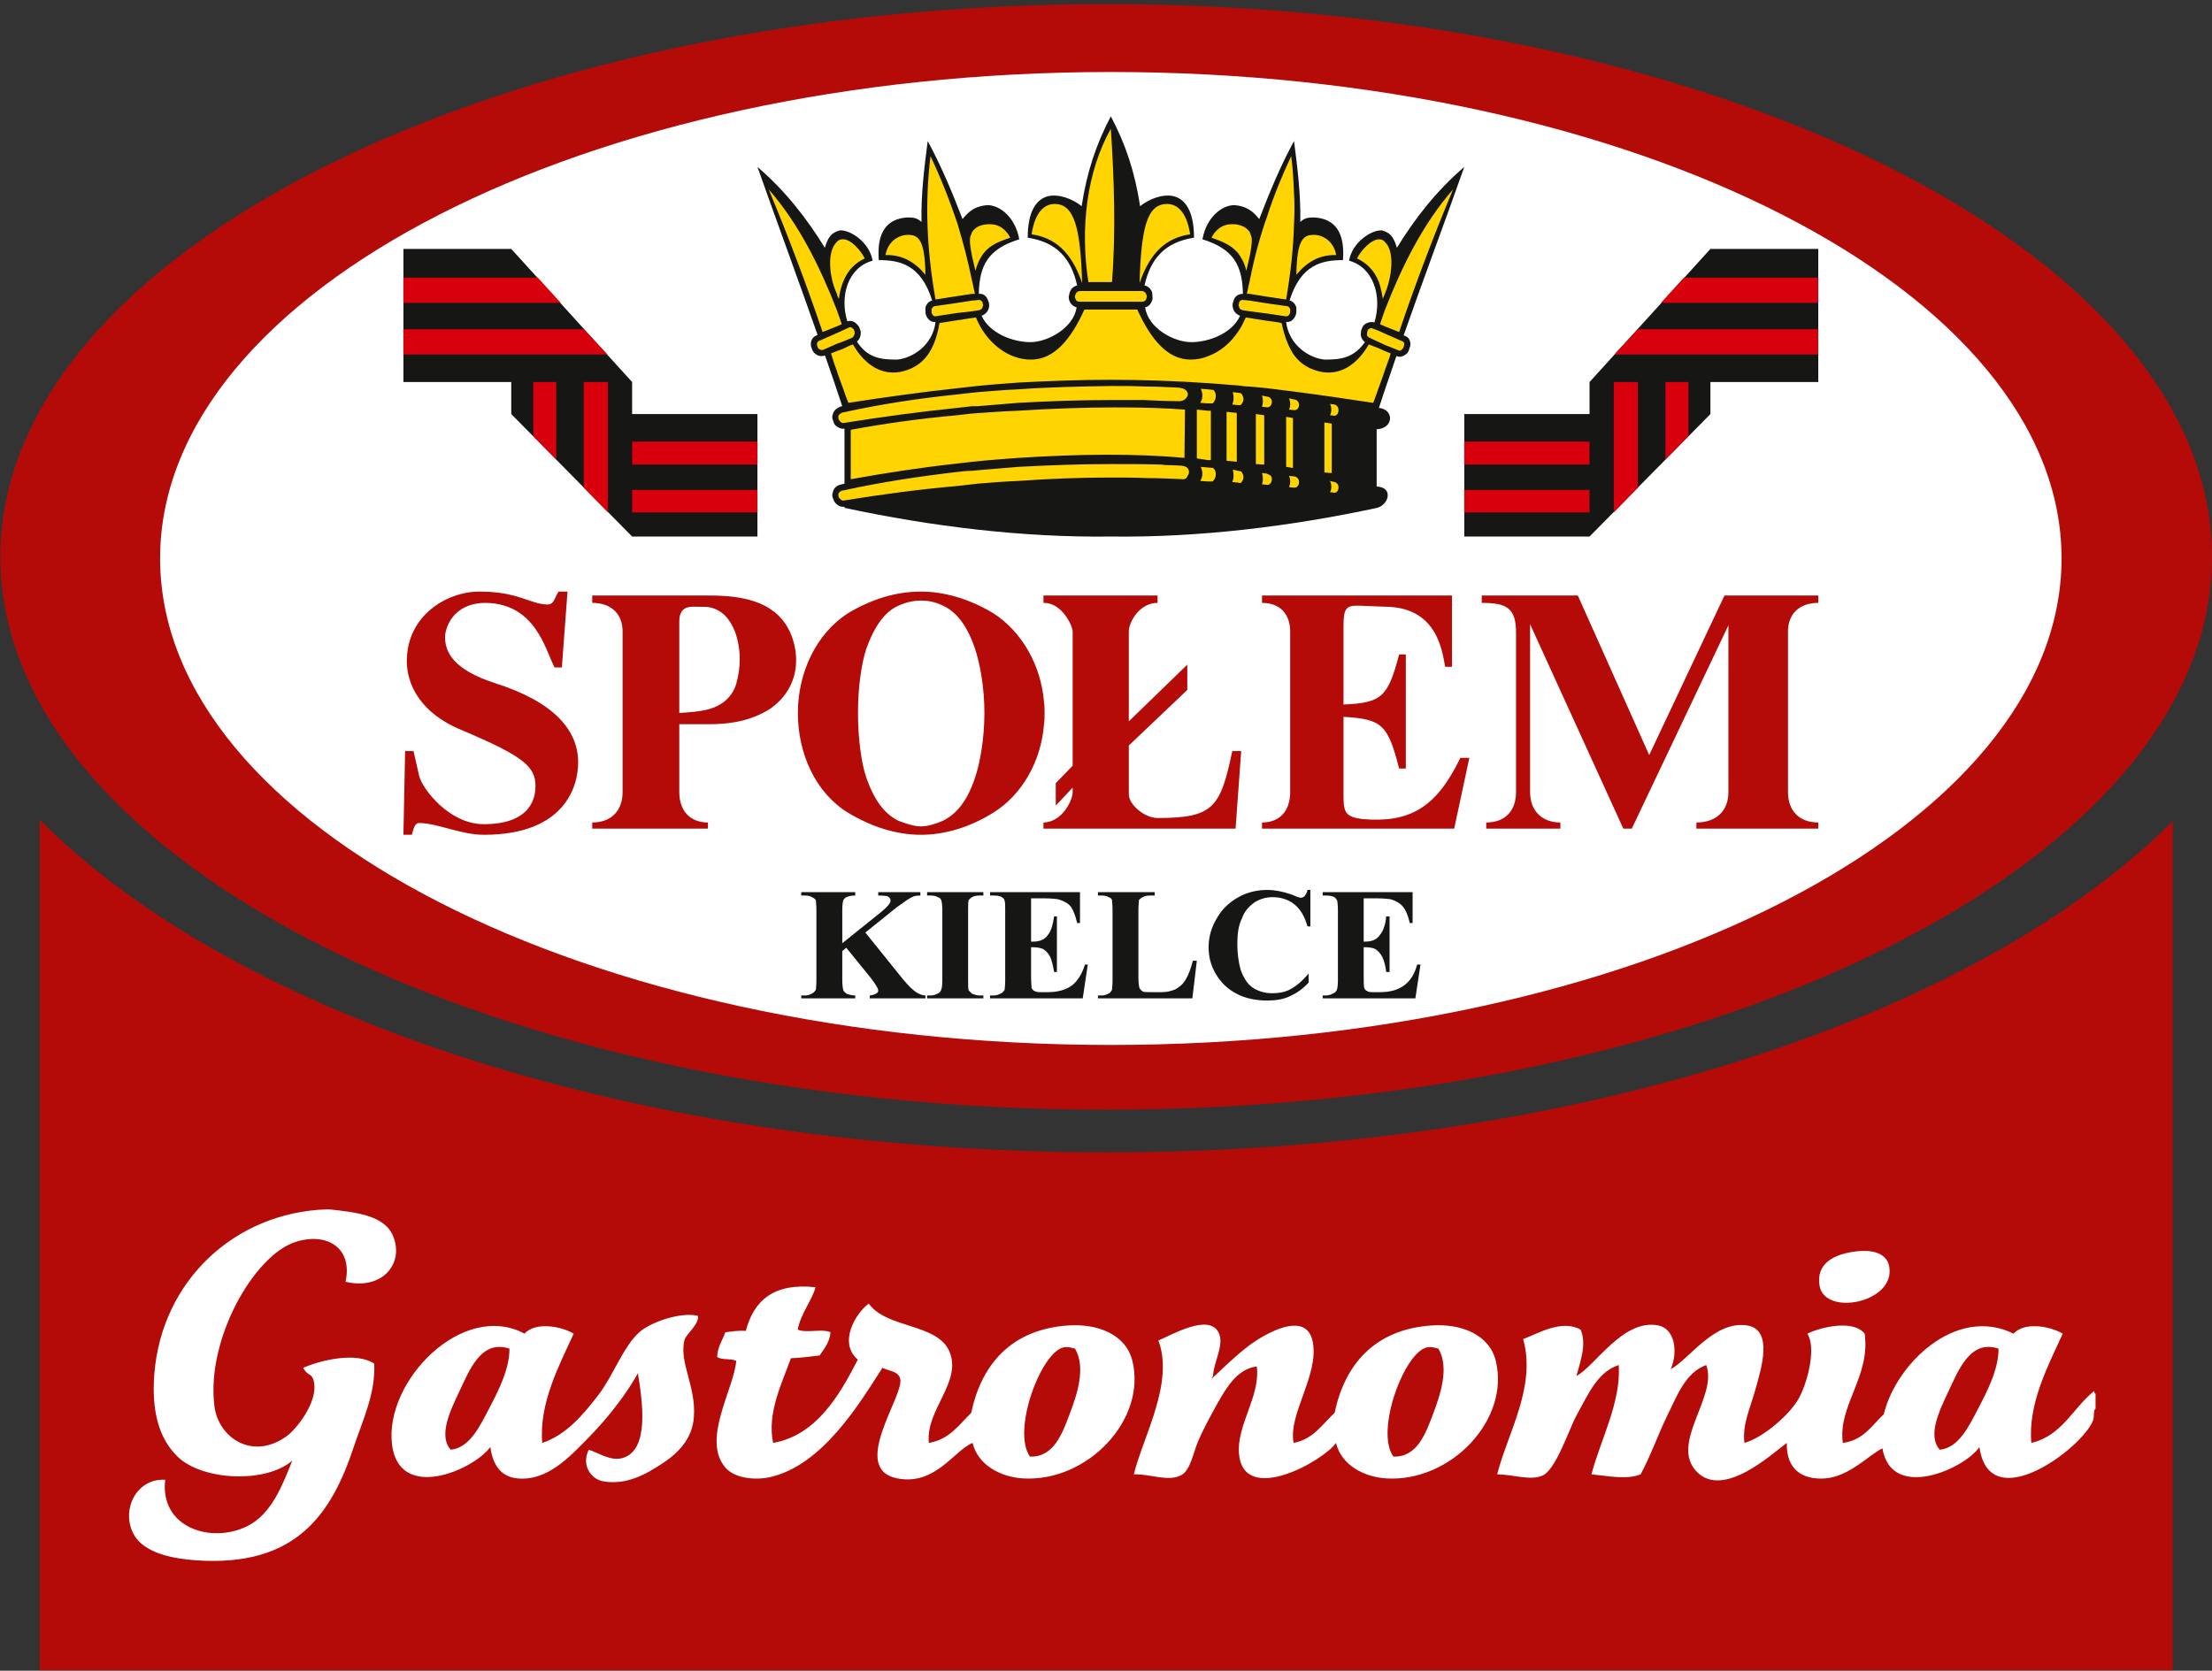 <svg width="274" height="207" viewBox="0 0 274 207" fill="none" xmlns="http://www.w3.org/2000/svg">
<rect x="0" y="0" width="274" height="207" fill="#333333" stroke="none"/>
<path d="M269.132 101.745C244.815 126.08 194.851 142.779 137.123 142.779C79.242 142.779 29.166 125.994 4.917 101.556V206.94H136.7H137.657H269.132V101.745Z" fill="#B40B08"/>
<path d="M137.023 0.509C212.409 0.509 274 31.277 274 68.996C274 106.728 212.409 137.49 137.023 137.49C61.649 137.49 0.047 106.728 0.047 68.996C0.047 31.277 61.649 0.509 137.023 0.509Z" fill="#B40B08"/>
<path d="M137.599 8.921C202.4 8.921 255.364 35.988 255.364 69.187C255.364 102.387 202.4 129.468 137.599 129.468C72.73 129.468 19.832 102.387 19.832 69.187C19.832 35.988 72.73 8.921 137.599 8.921Z" fill="white"/>
<path d="M69.597 82.698L70.298 73.297H69.183C68.626 74.208 68.626 74.9 67.79 74.9C65.57 74.83 64.244 73.297 59.372 73.297C55.399 73.297 50.392 76.216 50.392 81.925C50.392 84.643 51.92 88.338 57.28 90.491C64.794 93.684 66.329 94.948 66.329 97.38C66.329 98.428 66.113 102.115 59.924 102.115C55.678 102.115 52.34 97.796 51.92 96.131L51.222 93.06H50.181L49.972 103.429H51.017C51.222 102.666 51.37 101.972 51.92 101.972C54.15 101.972 57.077 103.429 59.924 103.429C70.013 103.429 71.616 97.38 71.616 94.461C71.616 90.421 68.558 86.938 61.324 84.643C56.168 82.971 55.128 80.81 55.128 78.936C55.128 77.888 56.03 74.695 60.202 74.695C66.329 74.83 67.513 80.397 68.694 82.698H69.597ZM87.901 73.785V75.241C87.492 75.178 86.998 75.178 86.514 75.178C85.753 75.178 84.143 74.9 84.143 76.986V88.338C85.265 88.257 86.651 88.19 87.901 87.841V89.726H87.841H84.143V98.141C84.143 100.437 85.463 101.905 87.692 101.905V102.666H73.361V101.905C75.726 101.905 77.12 100.437 77.12 98.141V78.243C77.12 76.08 75.726 74.695 73.361 74.695V73.785H87.63H87.901ZM87.901 89.726C91.311 89.726 93.682 88.962 95.563 87.706C99.67 84.643 98.832 80.049 97.648 77.888C95.774 74.41 91.734 73.785 87.901 73.785V75.241C89.511 75.592 90.407 76.707 91.039 78.243C91.805 80.397 91.805 82.62 91.183 84.784C90.623 86.522 89.294 87.428 87.901 87.841V89.726ZM114.078 73.297V74.41C113.314 74.41 112.404 74.551 111.292 75.037C109.622 75.798 108.37 77.473 107.325 80.33C106.7 82.21 106.279 85.132 106.279 88.338C106.279 91.532 106.7 94.595 107.325 96.402C108.37 99.324 109.622 100.859 111.292 101.695C112.404 102.115 113.314 102.388 114.078 102.388V103.429C111.019 103.429 108.019 102.462 105.094 100.722C101.06 98.286 98.832 93.418 98.832 88.338C98.832 83.387 101.06 78.514 105.094 75.945C108.019 74.208 111.019 73.297 114.078 73.297ZM129.323 102.666H129.253V101.905H129.323V102.666ZM129.323 87.008C128.971 82.488 126.606 78.243 122.99 75.945C120.062 74.208 117.004 73.297 114.078 73.297V74.41C114.914 74.41 115.816 74.551 116.793 75.037C118.461 75.798 119.785 77.473 120.762 80.33C121.387 82.21 121.939 85.132 121.939 88.338C121.939 91.532 121.387 94.595 120.762 96.402C119.785 99.324 118.461 100.859 116.793 101.695C115.816 102.115 114.914 102.388 114.078 102.388V103.429C117.004 103.429 120.062 102.529 122.99 100.722C126.606 98.494 128.971 94.312 129.323 89.726V87.008ZM129.323 74.695H129.253V73.785H129.323V74.695ZM166.42 98.563V88.814C171.162 89.1 171.909 89.726 173.31 95.222H174.139V81.089H173.31C171.909 86.386 171.162 87.075 166.42 87.29V77.617C166.42 75.455 166.693 75.037 168.159 75.037L171.774 75.178C178.254 75.314 178.676 81.089 179.017 82.62H179.857V73.785H156.325V74.695C158.553 74.695 159.814 76.08 159.814 78.243V98.141C159.814 100.437 158.553 101.905 156.325 101.905V102.666H180.13L182.007 93.9H180.891C177.902 100.098 174.627 101.972 168.783 101.484C166.693 101.21 166.42 100.722 166.42 98.563ZM129.323 89.726C129.391 89.235 129.391 88.814 129.391 88.338C129.391 87.915 129.391 87.428 129.323 87.008V89.726ZM129.323 102.666V101.905C131.55 101.836 132.87 99.189 132.87 98.141V97.588L130.777 99.814V97.034L132.87 94.872V78.243C132.87 77.537 131.55 74.695 129.323 74.695V73.785L143.386 73.785V74.695C141.156 74.695 139.827 77.052 139.827 78.243V89.376L147.07 82.347V85.483L139.827 92.368V98.428C139.827 99.678 141.77 101.35 143.386 101.35C150.345 101.35 151.174 100.029 152.641 93.06H153.747L153.051 102.666H129.323ZM221.477 98.141V78.243C221.477 76.08 222.865 74.695 225.229 74.695V73.785H213.609L204.287 93.55L195.445 73.785H183.54V74.695C186.612 74.695 187.791 75.314 187.791 78.377V98.141C187.791 100.437 186.463 101.905 184.098 101.905V102.666H193.283V101.905C190.985 101.905 189.531 100.437 189.531 98.141V77.334L201.081 102.666H202.129L214.099 77.473V98.141C214.099 100.437 212.63 101.905 210.133 101.905V102.666H225.229V101.905C222.865 101.905 221.477 100.437 221.477 98.141Z" fill="#B40B08"/>
<path d="M168.921 111.299V116.663H169.136C169.966 116.663 170.593 116.376 170.943 115.819C171.352 115.338 171.638 114.5 171.707 113.535H172.126V120.425H171.707C171.638 119.65 171.434 119.03 171.218 118.539C170.943 118.048 170.661 117.776 170.318 117.565C170.033 117.421 169.546 117.353 168.921 117.353V121.038C168.921 121.743 168.921 122.225 168.999 122.435C169.069 122.572 169.136 122.715 169.343 122.778C169.477 122.926 169.764 122.926 170.172 122.926H170.943C172.195 122.926 173.173 122.647 173.933 122.084C174.709 121.532 175.254 120.622 175.537 119.509H175.957L175.321 123.692H163.84V123.34H164.26C164.601 123.34 164.965 123.198 165.169 123.061C165.374 122.992 165.512 122.851 165.59 122.647C165.657 122.506 165.727 122.084 165.727 121.463V112.759C165.727 112.135 165.657 111.784 165.657 111.647C165.59 111.432 165.445 111.299 165.305 111.158C165.021 111.023 164.683 110.955 164.26 110.955H163.84V110.532H174.98V114.365H174.628C174.423 113.454 174.14 112.759 173.798 112.353C173.445 111.919 172.969 111.647 172.331 111.432C171.99 111.368 171.286 111.299 170.318 111.299H168.921ZM162.315 110.261V114.781H161.962C161.612 113.595 161.134 112.693 160.359 112.068C159.598 111.432 158.62 111.158 157.645 111.158C156.813 111.158 156.121 111.368 155.426 111.784C154.734 112.275 154.166 112.897 153.891 113.659C153.403 114.639 153.266 115.683 153.266 116.94C153.266 118.048 153.403 119.162 153.675 120.141C154.029 121.118 154.449 121.811 155.074 122.299C155.768 122.778 156.598 123.061 157.575 123.061C158.416 123.061 159.247 122.926 159.94 122.506C160.578 122.156 161.338 121.532 162.099 120.622V121.743C161.338 122.572 160.578 123.061 159.814 123.413C158.973 123.826 157.996 123.965 156.963 123.965C155.563 123.965 154.244 123.692 153.199 123.13C152.084 122.572 151.244 121.743 150.617 120.696C149.992 119.65 149.708 118.539 149.708 117.353C149.708 116.104 150.061 114.851 150.753 113.733C151.381 112.62 152.289 111.784 153.403 111.158C154.515 110.532 155.768 110.261 156.963 110.261C157.928 110.261 158.905 110.465 159.94 110.813C160.578 111.089 160.929 111.227 161.134 111.227C161.271 111.227 161.475 111.158 161.612 111.023C161.747 110.813 161.895 110.6 161.962 110.261H162.315ZM148.251 119.03L147.697 123.692H136.001V123.34H136.495C136.837 123.34 137.114 123.198 137.395 123.061C137.536 122.992 137.6 122.851 137.741 122.647C137.741 122.506 137.811 122.084 137.811 121.463V112.759C137.811 112.135 137.741 111.647 137.741 111.505C137.666 111.368 137.6 111.227 137.318 111.158C137.114 111.023 136.837 110.955 136.495 110.955H136.001V110.532H143.034V110.955H142.476C142.059 110.955 141.703 111.023 141.573 111.158C141.362 111.227 141.223 111.368 141.082 111.505C141.082 111.717 141.015 112.135 141.015 112.759V121.118C141.015 121.811 141.082 122.225 141.157 122.435C141.223 122.572 141.362 122.715 141.573 122.851C141.703 122.926 142.123 122.926 142.748 122.926H143.932C144.559 122.926 145.127 122.778 145.604 122.572C146.094 122.299 146.515 121.952 146.854 121.391C147.208 120.834 147.481 120.071 147.764 119.03H148.251ZM127.719 111.299V116.663H127.997C128.831 116.663 129.458 116.376 129.811 115.819C130.225 115.338 130.431 114.5 130.572 113.535H130.919V120.425H130.572C130.431 119.65 130.299 119.03 130.083 118.539C129.811 118.048 129.525 117.776 129.179 117.565C128.831 117.421 128.346 117.353 127.719 117.353V121.038C127.719 121.743 127.788 122.225 127.788 122.435C127.856 122.572 127.997 122.715 128.128 122.778C128.346 122.926 128.618 122.926 128.97 122.926H129.811C130.994 122.926 132.039 122.647 132.8 122.084C133.5 121.532 134.046 120.622 134.398 119.509H134.744L134.119 123.692H122.638V123.34H123.126C123.467 123.34 123.751 123.198 124.031 123.061C124.172 122.992 124.31 122.851 124.444 122.647C124.444 122.506 124.514 122.084 124.514 121.463V112.759C124.514 112.135 124.514 111.784 124.444 111.647C124.444 111.432 124.31 111.299 124.103 111.158C123.887 111.023 123.543 110.955 123.126 110.955H122.638V110.532H133.778V114.365H133.425C133.221 113.454 132.937 112.759 132.663 112.353C132.31 111.919 131.823 111.647 131.128 111.432C130.777 111.368 130.153 111.299 129.112 111.299H127.719ZM121.808 123.34V123.692H114.84V123.34H115.26C115.681 123.34 115.953 123.198 116.231 123.061C116.373 122.992 116.51 122.851 116.584 122.647C116.651 122.506 116.726 122.084 116.726 121.463V112.759C116.726 112.135 116.651 111.647 116.584 111.505C116.51 111.368 116.443 111.227 116.158 111.158C115.953 111.023 115.681 110.955 115.26 110.955H114.84V110.532H121.808V110.955H121.314C120.965 110.955 120.625 111.023 120.409 111.158C120.273 111.227 120.124 111.368 119.994 111.505C119.92 111.717 119.92 112.135 119.92 112.759V121.463C119.92 122.084 119.92 122.506 119.994 122.715C120.124 122.851 120.273 122.992 120.409 123.13C120.693 123.198 120.965 123.34 121.314 123.34H121.808ZM107.19 115.542L111.849 121.321C112.543 122.156 113.106 122.715 113.588 122.992C113.941 123.198 114.283 123.34 114.633 123.34V123.692H107.737V123.34C108.161 123.271 108.44 123.198 108.576 123.061C108.711 122.992 108.785 122.926 108.785 122.715C108.785 122.435 108.44 121.952 107.882 121.186L104.825 117.421L104.333 117.844V121.463C104.333 122.084 104.402 122.506 104.47 122.715C104.54 122.851 104.681 122.992 104.893 123.13C105.095 123.198 105.448 123.34 105.938 123.34V123.692H99.251V123.34H99.741C100.083 123.34 100.435 123.198 100.64 123.061C100.782 122.992 100.923 122.851 101.06 122.647C101.06 122.506 101.128 122.084 101.128 121.463V112.759C101.128 112.135 101.06 111.647 101.06 111.505C100.923 111.368 100.782 111.227 100.571 111.158C100.366 111.023 100.083 110.955 99.741 110.955H99.251V110.532H105.938V110.955C105.448 110.955 105.095 111.023 104.893 111.158C104.681 111.158 104.607 111.368 104.47 111.505C104.402 111.647 104.333 112.135 104.333 112.759V116.866L109.269 112.897C109.9 112.353 110.314 111.919 110.314 111.58C110.314 111.368 110.179 111.158 109.9 111.023C109.757 111.023 109.417 110.955 108.785 110.955V110.532H114.008V110.955C113.521 110.955 113.172 111.023 112.963 111.158C112.611 111.299 112.065 111.717 111.082 112.409L107.19 115.542Z" fill="#161615"/>
<path d="M181.381 66.476V51.301H196.897V47.334L211.868 30.841H225.228V47.334H211.868V51.301L196.897 66.476H181.381Z" fill="#161615"/>
<path d="M181.381 63.487H196.897V60.697H181.381V63.487ZM181.381 54.713H196.897V57.564H181.381V54.713ZM199.901 47.334V63.487L202.889 60.419V47.334H199.901ZM206.3 47.334V56.941L209.153 54.021V47.334H206.3ZM225.229 40.791H202.889L199.969 43.918H225.229V40.791ZM225.229 34.393H208.597L205.742 37.526H225.229V34.393Z" fill="#D9000D"/>
<path d="M93.823 66.476V51.301H78.302V47.334L63.329 30.841H49.972V47.334H63.329V51.301L78.302 66.476H93.823Z" fill="#161615"/>
<path d="M49.971 34.393H66.603L69.455 37.525H49.971V34.393ZM49.971 40.792H72.31L75.243 43.917H49.971V40.792ZM68.909 47.334V56.94L66.053 54.02V47.334H68.909ZM75.31 47.334V63.487L72.31 60.419V47.334H75.31ZM93.823 54.713H78.302V57.565H93.823V54.713ZM93.823 63.487H78.302V60.697H93.823V63.487Z" fill="#D9000D"/>
<path d="M170.526 60.28C172.615 60.354 172.059 62.508 170.593 62.922C159.87 65.222 148.538 66.616 137.598 66.476C126.678 66.616 115.328 65.222 104.607 62.922V62.785C104.119 62.86 103.637 62.579 103.357 62.155C103.29 62.022 103.22 61.813 103.151 61.673C103.072 61.462 103.072 61.25 103.151 61.05C103.22 60.559 103.566 60.141 104.266 60.005L104.607 59.93V53.111C104.119 53.184 103.637 52.901 103.357 52.554C103.29 52.344 103.22 52.207 103.151 51.995C103.072 51.791 103.072 51.581 103.151 51.369C103.22 50.955 103.566 50.535 104.266 50.33H104.332C103.637 48.237 102.941 46.149 102.174 43.994V44.064H102.106C101.617 44.2 101.197 44.064 100.856 43.716C100.719 43.574 100.64 43.435 100.57 43.227C100.503 43.021 100.436 42.88 100.436 42.673C100.436 42.187 100.64 41.767 101.128 41.56L101.272 41.488C98.832 34.532 96.264 27.568 93.824 20.677C97.309 23.67 99.945 27.082 102.174 30.7C102.589 29.311 103.005 28.82 104.05 28.542C105.38 28.471 107.738 30.074 108.086 32.302C105.027 33.132 103.989 36.682 104.959 39.815C105.38 39.674 105.796 39.815 106.074 40.099C106.209 40.241 106.346 40.374 106.42 40.515C106.488 40.724 106.563 40.933 106.625 41.07C106.625 41.56 106.563 41.976 106.143 42.324C107.465 44.34 109.063 44.554 111.083 44.554C112.964 44.412 115.543 42.812 115.885 39.886C115.328 39.953 114.986 39.608 114.768 39.195C114.703 39.054 114.634 38.845 114.634 38.709V38.077C114.768 37.663 115.056 37.309 115.466 37.243C114.078 32.715 111.361 32.227 108.859 32.227C108.576 28.82 109.837 27.082 112.404 26.942C113.237 26.942 113.589 27.014 114.146 27.498C114.078 23.948 114.498 20.747 114.914 17.475C116.584 20.536 117.971 23.876 119.228 27.146C120.062 26.105 120.83 25.546 122.284 25.414C123.886 25.414 125.77 26.942 126.258 29.652C122.354 30.842 121.313 32.93 121.245 36.409C121.734 36.338 122.079 36.62 122.284 36.966C122.354 37.108 122.425 37.309 122.5 37.525C122.5 37.663 122.57 37.869 122.5 38.077C122.425 38.497 122.15 38.913 121.591 39.124C122.57 41.278 125.424 42.392 127.651 42.392C129.732 42.392 133.004 40.654 133.358 38.077C133.004 38.008 132.8 37.802 132.589 37.525C132.454 37.309 132.38 37.031 132.38 36.758C132.454 36.545 132.454 36.338 132.518 36.199C132.663 35.777 132.938 35.5 133.425 35.361C132.663 31.954 130.856 30.002 127.303 29.448C127.303 26.105 128.417 24.644 129.878 24.296C131.198 24.017 132.87 24.644 133.983 25.546C134.615 21.372 135.796 17.821 137.598 14.416C139.418 17.821 140.588 21.372 141.224 25.546C142.339 24.644 144.001 24.017 145.332 24.296C146.787 24.644 147.902 26.105 147.902 29.448C144.352 30.002 142.544 31.954 141.77 35.361C142.122 35.438 142.402 35.637 142.611 35.989C142.748 36.199 142.748 36.475 142.748 36.758C142.817 36.966 142.748 37.108 142.684 37.309C142.544 37.663 142.266 38.008 141.849 38.077C142.203 40.654 145.4 42.392 147.56 42.392C149.788 42.392 152.641 41.278 153.607 39.124C153.05 38.913 152.776 38.497 152.71 38.077C152.641 37.869 152.71 37.663 152.71 37.525C152.776 37.309 152.844 37.108 152.915 36.966C153.119 36.62 153.471 36.409 153.961 36.409C153.892 32.93 152.844 30.842 148.947 29.652C149.434 26.942 151.322 25.414 152.915 25.414C154.382 25.546 155.14 26.105 155.983 27.146C157.234 23.876 158.619 20.536 160.292 17.475C160.702 20.747 161.132 23.948 161.066 27.498C161.612 27.014 161.961 26.942 162.793 26.942C165.374 27.082 166.624 28.82 166.352 32.227C163.839 32.227 161.132 32.715 159.735 37.243C160.157 37.309 160.428 37.663 160.578 38.077V38.634C160.578 38.845 160.507 39.054 160.428 39.195C160.225 39.608 159.87 39.953 159.314 39.886C159.667 42.812 162.248 44.412 164.122 44.554C166.135 44.554 167.669 44.34 169.069 42.392C168.649 42.046 168.512 41.628 168.58 41.21C168.58 40.998 168.649 40.792 168.717 40.654C168.783 40.445 168.921 40.299 169.069 40.164C169.41 39.953 169.831 39.815 170.25 39.953C171.219 36.758 170.173 33.132 167.113 32.302C167.466 30.074 169.831 28.471 171.161 28.542C172.196 28.82 172.615 29.311 173.036 30.7C175.253 27.082 177.902 23.67 181.381 20.677C178.88 27.778 176.299 34.6 173.866 41.56L174.083 41.628C174.561 41.837 174.708 42.257 174.708 42.673C174.708 42.88 174.627 43.021 174.561 43.227C174.561 43.368 174.422 43.574 174.355 43.716C174.003 44.064 173.513 44.34 173.036 44.134H172.968C172.263 46.224 171.501 48.379 170.806 50.535C172.752 50.75 172.615 53.111 170.526 53.184V60.28Z" fill="#161615"/>
<path d="M103.637 43.509V45.871C103.358 45.177 103.151 44.48 102.942 43.786L103.637 43.509ZM103.637 41.28V42.604L101.897 43.37C101.686 43.37 101.544 43.297 101.413 43.227C101.34 43.16 101.272 43.02 101.272 42.95C101.197 42.812 101.197 42.744 101.197 42.673C101.197 42.465 101.272 42.324 101.413 42.257L103.637 41.28ZM103.637 38.356C101.544 32.997 98.975 27.778 95.217 23.46C97.575 29.098 99.946 35.361 101.897 41.139L103.637 40.446V38.356ZM103.637 30.001V36.339C102.656 34.177 102.46 31.12 103.637 30.001ZM103.637 40.446V38.356C103.846 38.913 104.05 39.537 104.266 40.164L103.637 40.446ZM104.403 60.765V62.021C104.266 62.021 104.119 61.88 103.989 61.74C103.912 61.674 103.912 61.603 103.846 61.462V61.185C103.912 61.05 104.05 60.838 104.403 60.765ZM104.403 43.227V48.03C104.119 47.267 103.846 46.572 103.637 45.871V43.509L104.403 43.227ZM104.403 40.932V42.324L103.637 42.604V41.28L104.403 40.932ZM104.403 29.653V35.015C104.194 35.572 103.989 36.264 103.912 37.031C103.771 36.824 103.704 36.546 103.637 36.339V30.001C103.771 29.799 104.05 29.653 104.333 29.653H104.403ZM104.403 51.095C104.05 51.234 103.912 51.368 103.846 51.582V51.858C103.912 51.931 103.912 51.995 103.989 52.139C104.119 52.279 104.266 52.413 104.403 52.413V51.095ZM114.634 34.042C114.566 29.726 113.794 29.098 112.474 29.098C111.292 29.098 109.967 29.938 109.688 31.606C111.712 31.532 113.314 32.441 114.634 34.042ZM104.403 35.015V29.653C105.311 29.587 106.563 30.914 107.12 32.023C106.075 32.509 105.028 33.347 104.403 35.015ZM104.403 42.324L105.584 41.837C105.796 41.627 105.869 41.421 105.869 41.209C105.869 41.07 105.796 40.998 105.796 40.862C105.722 40.791 105.655 40.724 105.584 40.654C105.448 40.514 105.311 40.514 105.164 40.583L104.403 40.932V42.324ZM118.601 58.471C113.867 59.026 109.199 59.723 104.471 60.765H104.403V62.021H104.471C109.199 61.251 113.867 60.628 118.601 60.21V58.471ZM118.601 51.443V57.427C114.078 57.92 109.622 58.612 105.38 59.376V53.252C109.485 52.486 114.009 51.858 118.601 51.443ZM118.601 39.674V48.098C114.078 48.588 109.554 49.218 105.095 49.912C104.825 49.284 104.607 48.66 104.403 48.03V43.227C104.825 43.02 105.232 42.812 105.655 42.673C106.767 44.622 108.711 46.572 111.503 46.084C113.794 45.601 115.681 44.201 116.373 40.028C117.14 39.886 117.834 39.816 118.601 39.674ZM118.601 37.526V38.772L115.816 39.196C115.681 39.196 115.543 39.055 115.466 38.913C115.395 38.772 115.395 38.708 115.395 38.569V38.287C115.466 38.151 115.543 38.009 115.741 37.94L118.601 37.526ZM118.601 27.711V36.682L115.886 37.108C114.769 30.774 114.566 25.132 115.261 19.349C116.511 21.999 117.625 24.782 118.601 27.711ZM118.601 48.866C113.867 49.355 109.199 50.049 104.471 51.095H104.403V52.413H104.471C109.199 51.649 113.867 51.025 118.601 50.534V48.866ZM120.41 58.332V60.006C119.785 60.072 119.228 60.141 118.601 60.21V58.471C119.228 58.402 119.785 58.332 120.41 58.332ZM120.41 51.234V57.219C119.785 57.29 119.228 57.358 118.601 57.427V51.443C119.228 51.368 119.785 51.301 120.41 51.234ZM120.41 39.402V47.891C119.785 47.959 119.228 48.03 118.601 48.098V39.674C119.228 39.61 119.785 39.472 120.41 39.402ZM120.41 37.243V38.569L118.601 38.772V37.526L120.41 37.243ZM120.41 34.806C119.919 32.37 119.294 30.001 118.601 27.711V36.682L120.41 36.409V34.806ZM120.41 28.751V31.743C120.199 30.7 120.062 29.799 120.199 29.31C120.273 29.098 120.342 28.963 120.41 28.751ZM120.41 48.66C119.785 48.727 119.228 48.802 118.601 48.866V50.534C119.228 50.465 119.785 50.397 120.41 50.33V48.66ZM120.41 31.743V28.751C120.83 28.122 121.523 27.778 122.637 27.778C123.752 27.778 124.581 28.404 125.145 29.448C123.329 30.076 121.591 30.633 120.83 33.552C120.694 32.997 120.544 32.37 120.41 31.743ZM120.41 36.409V34.806C120.544 35.297 120.626 35.849 120.762 36.409H120.41ZM120.41 38.569V37.243L121.176 37.173H121.246C121.387 37.108 121.523 37.243 121.659 37.378C121.734 37.451 121.734 37.526 121.734 37.663C121.808 37.728 121.808 37.869 121.734 37.94C121.734 38.151 121.591 38.356 121.314 38.426L120.41 38.569ZM126.117 57.845V59.588C124.443 59.652 122.707 59.79 121.039 59.929L120.41 60.006V58.332L121.109 58.263C122.774 58.124 124.443 57.982 126.117 57.845ZM126.117 50.888V56.733C124.234 56.87 122.354 57.009 120.41 57.219V51.234C122.354 51.095 124.234 50.954 126.117 50.888ZM126.117 44.34V47.401C124.234 47.543 122.284 47.682 120.41 47.891V39.402L120.898 39.335C121.734 41.488 123.617 43.65 126.117 44.34ZM126.117 48.237C124.443 48.311 122.774 48.446 121.109 48.588L120.41 48.66V50.33H121.039C122.707 50.188 124.443 50.049 126.117 49.912V48.237ZM134.045 35.083C132.731 31.185 130.641 29.448 127.789 29.032C128.202 26.245 129.391 25.272 130.641 25.272C133.086 25.272 133.847 28.263 134.045 35.083ZM134.815 34.945H137.741C138.224 28.822 138.019 22.212 137.598 15.945C134.615 21.303 133.778 28.194 134.815 34.945ZM141.156 35.083C141.361 28.263 142.061 25.272 144.56 25.272C145.81 25.272 147.002 26.245 147.423 29.032C144.56 29.448 142.476 31.185 141.156 35.083ZM137.598 37.378H141.503C141.77 37.378 141.919 37.243 141.985 37.031C141.985 36.967 142.061 36.824 142.061 36.76C142.061 36.62 141.985 36.476 141.919 36.339C141.849 36.199 141.703 36.06 141.43 36.06H137.598H133.778C133.499 36.06 133.284 36.264 133.22 36.476C133.22 36.546 133.143 36.62 133.143 36.76C133.143 36.894 133.22 37.031 133.284 37.173C133.358 37.31 133.499 37.378 133.7 37.378H137.598ZM126.117 56.733V50.888C134.677 50.33 142.402 50.397 146.787 50.75L146.719 56.733C140.737 56.173 133.563 56.246 126.117 56.733ZM126.117 59.588V57.845C129.946 57.639 133.778 57.498 137.598 57.498C139.689 57.498 141.77 57.498 143.933 57.564C144.353 57.639 144.774 57.639 145.193 57.639C145.605 57.639 146.025 57.704 146.435 57.704C146.854 57.776 147.139 57.92 147.207 58.191C147.275 58.263 147.275 58.402 147.275 58.542C147.275 58.684 147.207 58.825 147.139 58.891C147.07 59.166 146.854 59.376 146.583 59.376C145.126 59.309 143.591 59.236 142.122 59.236C140.521 59.166 139.065 59.166 137.598 59.166C133.778 59.166 129.946 59.309 126.117 59.588ZM149.638 57.92V59.652L148.672 59.588C149.014 59.026 149.014 58.471 148.743 57.845L149.638 57.92ZM149.638 50.888V57.009L148.253 56.799V50.75L149.638 50.888ZM149.638 48.237V49.981L148.672 49.912C149.014 49.355 149.014 48.802 148.743 48.17L149.638 48.237ZM149.638 44.133V47.473C145.605 47.198 141.573 47.055 137.598 47.055C133.778 47.055 129.946 47.198 126.117 47.401V44.34C126.606 44.48 127.161 44.553 127.719 44.553C130.506 44.553 132.589 42.186 134.324 38.356H137.598H140.878C142.611 42.186 144.705 44.553 147.482 44.553C148.253 44.553 148.948 44.412 149.638 44.133ZM145.888 49.7C146.435 49.768 146.854 49.494 147.002 49.218C147.07 49.145 147.139 49.004 147.139 48.934C147.139 48.802 147.139 48.66 147.07 48.588C146.934 48.311 146.65 48.098 146.025 48.03C144.639 47.959 143.236 47.891 141.849 47.891C140.463 47.824 138.998 47.824 137.598 47.824C133.778 47.891 129.946 47.959 126.117 48.237V49.912C129.946 49.7 133.778 49.563 137.598 49.563H141.703C143.106 49.631 144.489 49.7 145.888 49.7ZM151.936 51.025V57.084L153.2 57.219V51.161L151.936 51.025ZM149.638 49.981V48.237L150.276 48.311C150.754 48.66 150.686 49.563 150.21 49.981H149.638ZM149.638 50.888H149.991V57.009L149.638 57.009V50.888ZM149.638 59.652V57.92L150.276 57.982C150.754 58.402 150.686 59.236 150.21 59.652H149.638ZM153.334 58.332V59.79L152.641 59.723C152.844 59.236 152.844 58.752 152.71 58.191L153.334 58.332ZM153.334 48.66V50.188L152.641 50.12C152.844 49.631 152.844 49.145 152.71 48.588L153.334 48.66ZM153.334 41.139V47.75C152.086 47.682 150.891 47.543 149.638 47.473V44.133C151.173 43.574 152.426 42.465 153.334 41.139ZM153.334 27.848V31.33C152.426 30.282 151.244 29.864 150.061 29.448C150.617 28.404 151.449 27.778 152.574 27.778C152.844 27.778 153.119 27.778 153.334 27.848ZM153.334 50.188V48.66L153.746 48.727C154.166 49.284 154.096 49.768 153.675 50.188H153.334ZM153.334 59.79V58.332L153.746 58.402C154.166 58.958 154.096 59.448 153.675 59.864L153.334 59.79ZM154.802 39.402V47.891C154.311 47.891 153.824 47.824 153.334 47.75V41.139C153.746 40.583 154.029 39.953 154.311 39.335L154.802 39.402ZM154.802 37.243V38.569L153.892 38.426C153.608 38.356 153.471 38.151 153.471 37.94C153.403 37.869 153.403 37.728 153.471 37.663C153.471 37.526 153.471 37.451 153.539 37.378C153.608 37.243 153.824 37.108 153.962 37.173H154.029L154.802 37.243ZM154.802 34.806V36.409H154.448C154.587 35.849 154.653 35.361 154.802 34.806ZM154.802 28.751V31.743C154.653 32.37 154.516 32.997 154.382 33.552C154.166 32.577 153.746 31.878 153.334 31.33V27.848C154.029 27.985 154.448 28.263 154.802 28.751ZM155.564 51.301V57.498L156.598 57.564V51.443L155.564 51.301ZM154.802 31.743C155.006 30.7 155.141 29.799 155.006 29.31C154.939 29.098 154.869 28.963 154.802 28.751V31.743ZM156.961 58.684V60.072L156.325 60.006C156.472 59.588 156.472 59.026 156.325 58.612L156.961 58.684ZM156.961 49.145V50.465L156.325 50.397C156.472 49.981 156.472 49.494 156.325 49.004L156.961 49.145ZM156.961 39.749V48.098C156.189 48.03 155.482 47.959 154.802 47.891V39.402C155.482 39.537 156.189 39.61 156.961 39.749ZM156.961 37.589V38.845L154.802 38.569V37.243L156.961 37.589ZM156.961 26.806V36.76L154.802 36.409V34.806C155.348 32.023 156.043 29.381 156.961 26.806ZM159.314 51.649V57.845L160.157 57.982V51.791L159.314 51.649ZM156.961 38.845V37.589L159.462 37.94H159.52C159.667 38.009 159.736 38.151 159.814 38.287V38.569C159.814 38.708 159.814 38.772 159.736 38.913C159.667 39.055 159.52 39.196 159.314 39.196L156.961 38.845ZM156.961 50.465V49.145H157.018C157.861 49.355 157.575 50.465 157.018 50.465H156.961ZM156.961 60.072V58.684L157.018 58.752C157.861 58.891 157.575 60.072 157.018 60.072H156.961ZM160.292 59.026V60.42L159.667 60.353C159.87 59.929 159.87 59.376 159.667 58.958L160.292 59.026ZM160.292 49.494V50.815L159.667 50.75C159.87 50.33 159.87 49.84 159.667 49.355L160.292 49.494ZM160.292 43.994V48.516C159.178 48.38 158.066 48.237 156.961 48.098V39.749C157.519 39.816 158.133 39.886 158.758 40.028C159.11 41.766 159.667 43.089 160.292 43.994ZM160.292 24.018V27.634C160.225 30.7 159.87 33.836 159.314 37.108L156.961 36.76V26.806C157.79 24.226 158.827 21.721 159.94 19.349C160.157 20.885 160.225 22.485 160.292 24.018ZM160.578 34.042C160.646 29.726 161.408 29.098 162.737 29.098C163.918 29.098 165.236 29.938 165.511 31.606C163.498 31.532 161.896 32.441 160.578 34.042ZM164.75 50.049C164.965 50.465 164.965 51.025 164.75 51.443L165.305 51.51C165.865 51.51 166.066 50.33 165.305 50.12L164.75 50.049ZM164.055 52.344V58.542L164.965 58.612V52.486L164.055 52.344ZM164.75 59.588C164.965 60.072 164.965 60.559 164.75 60.977L165.305 61.05C165.865 61.05 166.066 59.929 165.305 59.723L164.75 59.588ZM160.292 24.018V27.634C160.36 26.455 160.36 25.201 160.292 24.018ZM160.292 50.815H160.36C160.987 50.815 161.203 49.7 160.36 49.494H160.292V50.815ZM160.292 60.42V59.026H160.36C161.203 59.236 160.987 60.42 160.36 60.42H160.292ZM170.806 43.16V47.959C170.594 48.588 170.387 49.145 170.105 49.912C166.828 49.42 163.566 48.934 160.292 48.516V43.994C161.203 45.246 162.385 45.801 163.702 46.084C166.486 46.572 168.441 44.622 169.547 42.673C169.966 42.812 170.387 43.02 170.806 43.16ZM170.806 40.998V42.392L169.626 41.837C169.344 41.702 169.271 41.488 169.344 41.28C169.344 41.139 169.344 41.07 169.41 40.998C169.41 40.862 169.478 40.791 169.547 40.791C169.694 40.654 169.899 40.583 170.033 40.724H170.105L170.806 40.998ZM170.806 29.653V34.945C170.173 33.347 169.136 32.509 168.092 32.023C168.649 30.914 169.899 29.653 170.806 29.653ZM171.569 43.509V45.801C171.354 46.498 171.08 47.198 170.806 47.959V43.16L171.569 43.509ZM171.569 41.348V42.744L170.806 42.392V40.998L171.569 41.348ZM171.569 38.356V40.446L170.943 40.164C171.161 39.537 171.354 38.913 171.569 38.356ZM171.569 30.001V36.339C171.501 36.546 171.354 36.824 171.285 37.031C171.161 36.199 171.014 35.572 170.806 34.945V29.653H170.865C171.161 29.653 171.434 29.799 171.569 30.001ZM171.569 36.339C172.47 34.177 172.752 31.12 171.569 30.001V36.339ZM171.569 40.446V38.356C173.661 32.997 176.231 27.778 179.994 23.46C177.63 29.098 175.253 35.361 173.31 41.139L171.569 40.446ZM171.569 42.744V41.348L173.798 42.324C173.934 42.392 173.934 42.534 173.934 42.673C173.934 42.744 173.934 42.879 173.866 42.95C173.866 43.02 173.798 43.16 173.732 43.227C173.582 43.37 173.445 43.509 173.31 43.434L171.569 42.744ZM171.569 45.801V43.509L172.263 43.786C172.059 44.553 171.775 45.177 171.569 45.801Z" fill="#FFD400"/>
<path d="M247.561 167.097C247.571 169.631 246.178 172.339 245.022 174.544C243.916 176.65 242.652 179.386 240.283 179.62C238.712 177.889 240.251 174.724 241.299 172.512C242.587 169.793 244.029 165.917 247.561 167.097ZM259.575 172.682C259.41 172.676 259.444 172.474 259.405 172.344C256.767 174.444 255.455 177.87 251.62 178.774C251.189 173.861 253.762 169.088 255.512 165.236C253.937 164.301 250.772 163.739 249.42 165.236C242.277 161.712 234.828 169.016 233.346 175.22C231.854 176.606 230.824 178.452 228.27 178.774C227.635 174.142 231.731 170.548 230.975 165.236C229.575 163.472 225.611 164.402 223.868 165.236C224.984 166.875 223.986 171.077 222.854 173.19C221.765 175.219 218.446 178.107 216.083 178.774C215.814 176.453 216.756 174.613 217.438 172.174C218.126 169.716 219.73 164.739 216.422 164.222C212.32 163.576 209.182 168.497 206.947 169.636C207.91 167.435 207.421 164.615 205.423 164.222C201.036 163.35 197.575 169.291 195.271 170.482C195.693 168.9 196.608 166.495 195.778 164.729C193.443 163.449 190.594 165.183 188.671 165.914C190.331 171.777 186.747 177.568 185.454 182.666C187.59 182.708 189.475 183.466 191.04 182.836C192.723 182.155 194.348 177.077 195.271 175.389C196.845 172.507 197.949 169.964 200.515 169.128C200.802 173.766 198.269 178.341 197.132 182.666C198.979 182.838 201.529 183.38 203.223 182.666C204.474 180.373 205.397 177.671 206.607 175.22C207.757 172.897 208.778 170.063 211.346 169.128C212.835 173.004 206.787 178.806 210.161 182.329C213.453 185.763 219.512 180.113 221.329 178.774C221.24 182.145 223.36 183.369 226.069 183.174C229.087 182.956 231.59 180.188 233.175 179.45C234.298 186.076 243.409 181.949 245.19 179.281C246.391 188.018 257.772 179.56 259.237 176.067C259.485 175.472 259.25 174.696 259.575 174.544V172.682ZM178.179 167.097C179.559 169.465 178.41 172.817 177.501 175.22C176.632 177.525 175.558 180.59 172.594 180.467C170.296 177.235 174.022 167.366 176.826 166.927C177.415 166.835 177.754 167.01 178.179 167.097ZM162.611 166.252C161.824 162.183 156.52 165.345 154.657 166.76C152.852 168.131 151.531 169.503 150.089 170.82C150.088 170.651 150.227 170.62 150.257 170.482C150.335 168.691 151.728 166.575 150.934 165.068C149.691 162.709 145.123 165.415 143.488 166.081C145.465 171.313 141.609 177.967 140.442 182.666C142.648 182.633 144.542 183.569 146.196 182.836C147.454 182.278 147.768 180.103 148.396 178.604C148.942 177.301 149.658 175.984 150.257 174.881C151.749 172.144 153.095 169.654 155.673 169.298C156.166 172.949 153.151 176.592 153.473 180.128C154.066 186.617 164.051 180.933 165.486 178.774C166.17 181.591 169.048 183.017 171.749 183.174C179.706 183.637 187.061 175.914 185.286 168.621C184.484 165.325 180.967 163.974 177.334 164.222C170.202 164.705 166.548 169.159 165.319 175.052C163.79 176.455 162.704 178.304 160.241 178.774C159.538 175.194 163.41 170.383 162.611 166.252ZM63.109 167.097C63.119 169.631 61.726 172.339 60.572 174.544C59.465 176.65 58.2 179.386 55.831 179.62C54.261 177.889 55.801 174.724 56.847 172.512C58.136 169.793 59.578 165.917 63.109 167.097ZM79.185 165.068C77.164 166.885 76.027 170.346 74.108 172.851C72.145 175.415 70.061 177.813 67.171 178.774C66.738 173.861 69.311 169.088 71.062 165.236C69.486 164.301 66.32 163.739 64.97 165.236C57.346 161.144 47.616 171.077 48.555 178.944C49.418 186.151 58.668 182.14 60.738 179.281C61.056 181.588 62.087 182.983 64.123 183.174C67.807 183.519 70.571 180.498 72.924 178.099C75.561 175.405 77.732 172.479 79.016 170.144C79.597 173.718 80.455 179.647 77.153 180.635C75.622 181.094 74.138 179.978 72.924 179.62C71.943 181.702 73.361 183.265 74.615 183.512C77.599 184.102 80.176 182.553 82.061 181.312C84.104 179.969 85.761 178.21 85.954 175.559C86.23 171.747 84.131 168.914 84.77 166.081C84.952 165.27 86.58 164.188 86.461 163.036C84.336 162.499 80.578 163.813 79.185 165.068ZM133.165 167.097C134.546 169.465 133.398 172.817 132.491 175.22C131.62 177.525 130.545 180.59 127.582 180.467C125.284 177.235 129.011 167.366 131.813 166.927C132.401 166.835 132.74 167.01 133.165 167.097ZM92.384 164.899C91.405 164.823 90.65 164.969 89.845 165.068C89.496 166.072 88.895 166.825 88.83 168.114C89.356 168.546 90.586 168.273 91.199 168.621C90.884 172.155 86.9 178.358 89.845 181.82C91.001 183.18 93.571 183.435 95.43 183.004C101.849 181.516 106.363 174.078 109.305 169.468C110.31 169.934 111.254 169.896 111.506 170.82C112.064 172.873 105.142 182.006 111.168 183.174C115.863 184.082 118.2 179.694 120.474 178.774C121.157 181.591 124.036 183.017 126.735 183.174C134.694 183.637 142.047 175.914 140.272 168.621C139.471 165.325 135.955 163.974 132.319 164.222C125.189 164.705 121.533 169.159 120.305 175.052C118.784 176.519 117.621 178.346 115.059 178.774C114.614 174.676 119.225 171.229 117.599 167.435C116.099 163.947 109.85 164.628 107.613 161.514C105.861 162.804 103.865 166.445 106.259 168.451C103.941 172.966 101.093 177.829 95.767 178.774C94.98 175.066 96.914 171.266 97.968 168.282C99.233 168.25 100.342 168.062 101.522 167.943C102.088 167.101 102.752 166.354 102.876 165.068C101.895 164.581 99.789 165.221 98.814 164.729C99.191 162.726 100.675 160.962 101.013 159.484C95.769 158.921 93.357 161.191 92.384 164.899ZM225.392 159.314C226.046 163.126 234.8 161.401 234.022 156.944C233.754 155.416 232.22 154.708 229.62 155.083C227.429 155.401 224.891 156.395 225.392 159.314ZM40.433 149.837H40.771C44.205 150.21 47.692 150.588 48.724 153.221C50.073 156.662 47.239 159.886 42.802 158.807C43.723 154.594 40.473 152.602 36.541 153.898C31.471 155.568 25.53 165.893 26.556 174.205C27.041 178.137 31.289 181.009 35.525 177.929C36.738 177.045 39.327 173.773 38.909 171.328C38.686 170.018 38.134 170.594 37.556 169.468C39.768 168.497 44.175 167.469 46.356 168.959C46.533 172.682 44.883 176.062 43.817 179.281C41.037 187.68 36.612 194.149 24.356 193.326C21.527 193.138 17.872 192.475 16.572 190.112C14.934 187.135 16.877 183.117 20.464 183.344C19.762 189.246 26.115 191.314 30.618 189.096C33.681 187.588 35.034 183.874 36.203 180.975C32.88 183.829 25.049 183.45 21.989 180.467C19.573 178.111 18.785 174.609 19.11 170.314C19.994 158.674 29.092 150.229 40.433 149.837Z" fill="white"/>
</svg>
